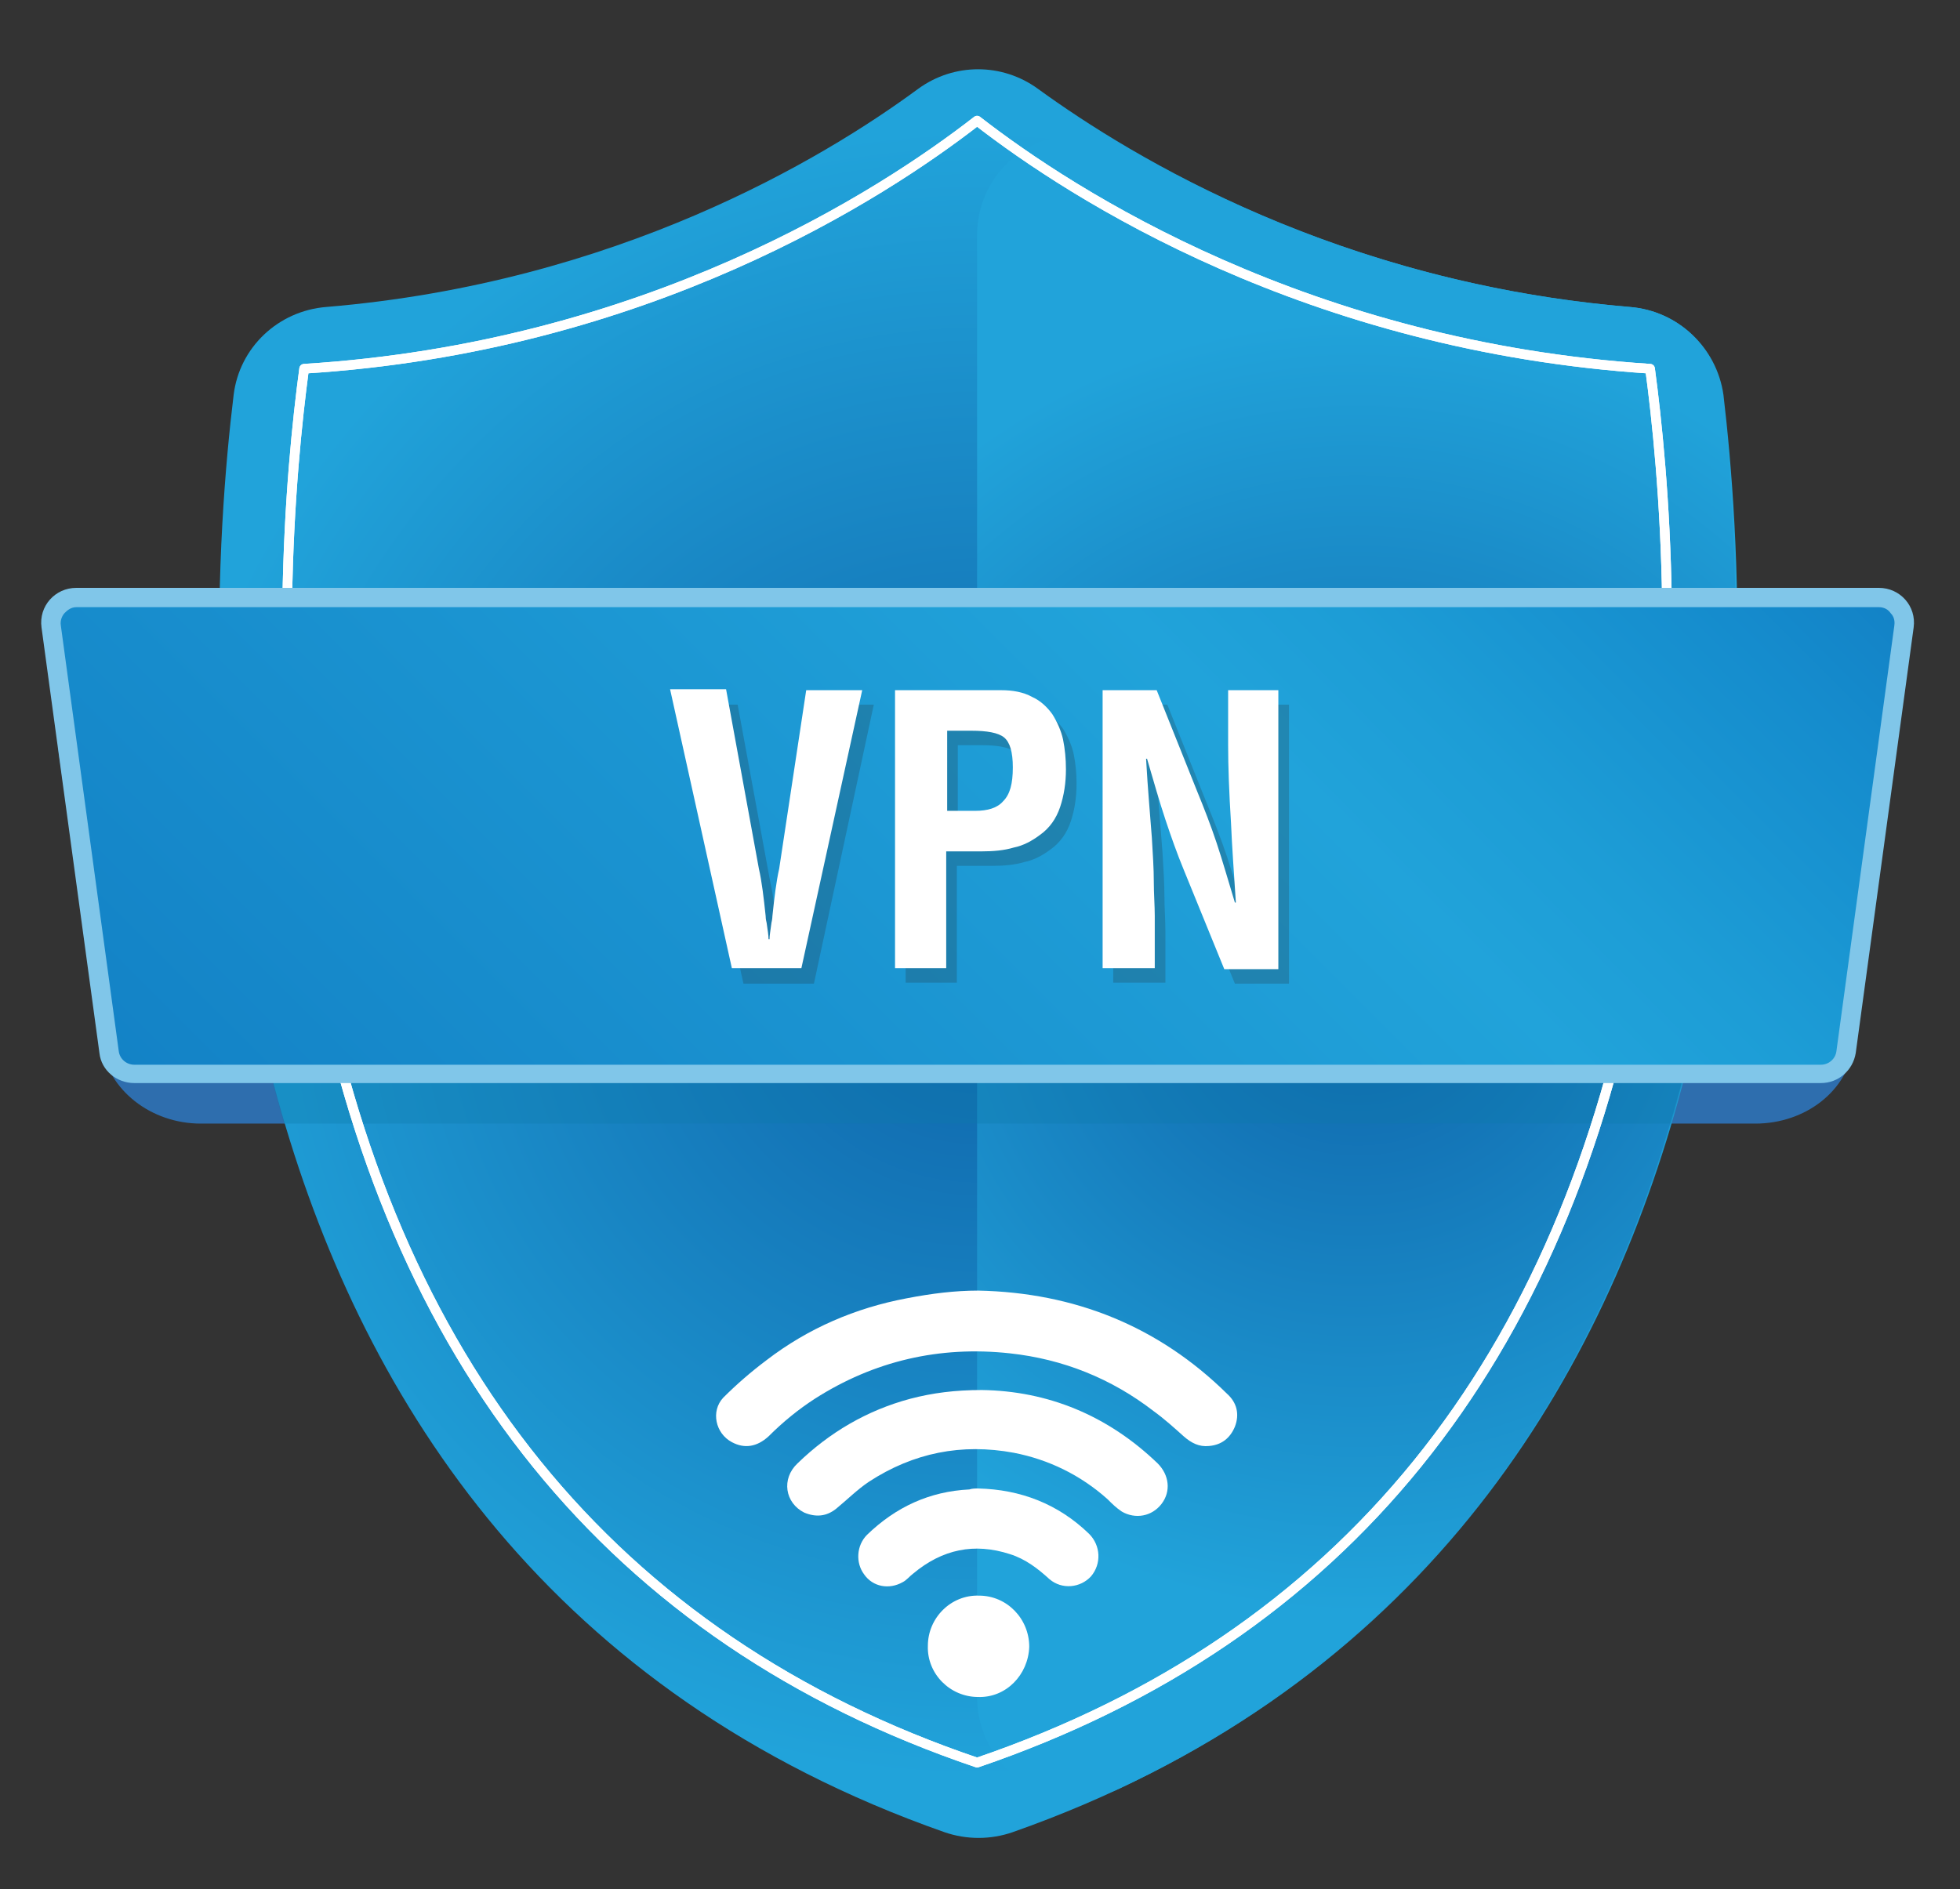 <?xml version="1.0" encoding="utf-8"?>
<!-- Generator: Adobe Illustrator 21.1.0, SVG Export Plug-In . SVG Version: 6.00 Build 0)  -->
<svg version="1.1" id="圖層_1" xmlns="http://www.w3.org/2000/svg" xmlns:xlink="http://www.w3.org/1999/xlink" x="0px" y="0px"
	 viewBox="0 0 203 195.7" style="enable-background:new 0 0 203 195.7;" xml:space="preserve">
<rect x="0" y="0" width="203" height="195.7" fill="#333333" stroke="none"/>
<style type="text/css">
	.st0{fill:#2E6EAE;}
	.st1{fill:url(#SVGID_1_);}
	.st2{fill:url(#SVGID_2_);}
	.st3{opacity:0.33;clip-path:url(#SVGID_4_);}
	.st4{fill:#0C78AA;}
	.st5{fill:none;stroke:#FFFFFF;stroke-linecap:round;stroke-linejoin:round;stroke-miterlimit:10;}
	.st6{fill:url(#SVGID_5_);}
	.st7{fill:#80C6E9;}
	.st8{fill:#FFFFFF;}
	.st9{opacity:0.2;}
	.st10{fill:#231815;}
</style>
<g>
	<g>
		<path class="st0" d="M181.8,116.4h-161c-5.2,0-9.6-3.5-10.3-8.1L6.1,78.1c-0.8-5.5,4-10.4,10.3-10.4h169.6
			c6.2,0,11.1,4.9,10.3,10.4l-4.3,30.2C191.4,113,187,116.4,181.8,116.4z"/>
	</g>
	
		<radialGradient id="SVGID_1_" cx="100.182" cy="95.937" r="87.782" gradientTransform="matrix(0.973 0 0 0.973 3.801 5.447)" gradientUnits="userSpaceOnUse">
		<stop  offset="0" style="stop-color:#0F62A9"/>
		<stop  offset="3.671163e-02" style="stop-color:#0F65AB"/>
		<stop  offset="1" style="stop-color:#21A3DA"/>
	</radialGradient>
	<path class="st1" d="M168.8,31.8c-30-2.5-51.4-15.4-61.3-22.6c-3.7-2.7-8.7-2.7-12.4,0c-9.9,7.3-31.3,20.1-61.3,22.6
		c-5,0.4-9,4.2-9.6,9.1c-3.5,28.7-7.7,120.3,73.6,148.9c2.3,0.8,4.8,0.8,7.1,0c81.2-28.6,77-120.2,73.6-148.9
		C177.8,36,173.8,32.2,168.8,31.8z"/>
	
		<radialGradient id="SVGID_2_" cx="140.596" cy="97.273" r="68.84" gradientTransform="matrix(0.973 0 0 0.973 3.801 5.447)" gradientUnits="userSpaceOnUse">
		<stop  offset="0" style="stop-color:#0F62A9"/>
		<stop  offset="3.671163e-02" style="stop-color:#0F65AB"/>
		<stop  offset="1" style="stop-color:#21A3DA"/>
	</radialGradient>
	<path class="st2" d="M168.8,31.8c-22.6-1.9-40.2-9.6-51.9-16.4c-7-4.1-15.7,0.9-15.7,9v151.4c0,7.6,7.9,12.7,14.7,9.5
		c69.6-32.7,65.7-117,62.4-144.3C177.8,36,173.8,32.2,168.8,31.8z"/>
	<g>
		<defs>
			<path id="SVGID_3_" d="M177.1,32.2c-47.3-0.8-75.8-28.1-75.8-28.1S72.7,31.4,25.4,32.2c0,0-25.1,126.5,75.8,158.8
				C202.2,158.7,177.1,32.2,177.1,32.2z"/>
		</defs>
		<clipPath id="SVGID_4_">
			<use xlink:href="#SVGID_3_"  style="overflow:visible;"/>
		</clipPath>
		<g class="st3">
			<polygon class="st4" points="197.3,116.4 5.1,116.4 -1.8,61.2 204.3,61.2 			"/>
		</g>
	</g>
	<path class="st5" d="M101.2,182.6C101.2,182.6,101.2,182.6,101.2,182.6c-37.8-12.8-60.9-41.4-68.7-84.8c-4.6-25.5-2.4-49.2-1-59.6
		c0,0,0,0,0,0c35.4-2.2,59.8-18,69.7-25.7c9.9,7.7,34.3,23.4,69.7,25.7c0,0,0,0,0,0c1.4,10.4,3.6,34.1-1,59.6
		C162.1,141.2,139,169.7,101.2,182.6z"/>
	<path class="st5" d="M101.2,182.6C101.2,182.6,101.2,182.6,101.2,182.6c-37.8-12.8-60.9-41.4-68.7-84.8c-4.6-25.5-2.4-49.2-1-59.6
		c0,0,0,0,0,0c35.4-2.2,59.8-18,69.7-25.7c9.9,7.7,34.3,23.4,69.7,25.7c0,0,0,0,0,0c1.4,10.4,3.6,34.1-1,59.6
		C162.1,141.2,139,169.7,101.2,182.6z"/>
	<g>
		<linearGradient id="SVGID_5_" gradientUnits="userSpaceOnUse" x1="43.178" y1="141.621" x2="159.298" y2="25.5">
			<stop  offset="0" style="stop-color:#1382C6"/>
			<stop  offset="0.653" style="stop-color:#21A3DA"/>
			<stop  offset="0.75" style="stop-color:#1D9DD6"/>
			<stop  offset="0.917" style="stop-color:#158CCD"/>
			<stop  offset="1" style="stop-color:#1382C6"/>
		</linearGradient>
		<path class="st6" d="M13.9,111.2c-1.3,0-2.4-1-2.6-2.3l-6-44.1c-0.1-0.7,0.1-1.5,0.6-2.1c0.5-0.6,1.2-0.9,2-0.9h186.7
			c0.8,0,1.5,0.3,2,0.9c0.5,0.6,0.7,1.3,0.6,2.1l-6,44.1c-0.2,1.3-1.3,2.3-2.6,2.3H13.9z"/>
		<path class="st7" d="M194.6,62.9c0.6,0,1,0.3,1.2,0.6c0.2,0.2,0.5,0.6,0.4,1.3l-6,44.1c-0.1,0.8-0.8,1.4-1.6,1.4H13.9
			c-0.8,0-1.5-0.6-1.6-1.4l-6-44.1c-0.1-0.6,0.2-1.1,0.4-1.3c0.2-0.2,0.6-0.6,1.2-0.6H194.6 M194.6,60.9H7.9c-2.2,0-3.9,1.9-3.6,4.1
			l6,44.1c0.2,1.8,1.8,3.1,3.6,3.1h174.7c1.8,0,3.3-1.3,3.6-3.1l6-44.1C198.5,62.8,196.8,60.9,194.6,60.9L194.6,60.9z"/>
	</g>
	<path class="st8" d="M101.3,133.7c10,0.2,18.7,3.7,25.8,10.7c1,0.9,1.3,2.1,0.8,3.4c-0.5,1.2-1.4,1.9-2.7,2c-1,0.1-1.8-0.3-2.6-1
		c-1-0.9-2-1.8-3.1-2.6c-4.4-3.4-9.4-5.4-14.9-6c-7.3-0.8-14.1,0.8-20.2,4.7c-1.7,1.1-3.3,2.4-4.8,3.9c-1.2,1.1-2.5,1.3-3.8,0.6
		c-1.7-0.9-2.2-3.2-0.9-4.6c1.4-1.4,2.9-2.7,4.5-3.9c4.3-3.3,9.2-5.4,14.5-6.4C96.5,134,98.9,133.7,101.3,133.7z"/>
	<path class="st8" d="M101.7,144c6.8,0.1,13,2.6,18.2,7.6c1.2,1.2,1.4,2.9,0.4,4.2c-1,1.3-2.7,1.6-4.1,0.8c-0.6-0.4-1-0.8-1.5-1.3
		c-2.8-2.5-6.1-4.1-9.7-4.8c-5.4-1-10.4,0-15,3c-1.2,0.8-2.3,1.9-3.4,2.8c-1,0.8-2.1,0.9-3.3,0.4c-2-1-2.4-3.5-0.7-5.1
		c3.3-3.2,7.2-5.5,11.7-6.7C96.6,144.3,98.9,144,101.7,144z"/>
	<path class="st8" d="M101.3,154.2c4.4,0.1,8.3,1.6,11.5,4.7c1.2,1.2,1.3,3.1,0.2,4.4c-1.1,1.2-3,1.4-4.3,0.3
		c-1.2-1.1-2.5-2.1-4.1-2.6c-3.7-1.2-7-0.5-10,2c-0.4,0.3-0.7,0.7-1.1,0.9c-1.4,0.8-3.1,0.5-4-0.8c-0.9-1.2-0.8-3,0.3-4.1
		c3-2.9,6.5-4.5,10.6-4.7C100.7,154.2,101,154.2,101.3,154.2z"/>
	<path class="st8" d="M106.6,170.6c-0.1,2.9-2.4,5.3-5.3,5.2c-2.9,0-5.3-2.4-5.2-5.3c0-2.9,2.4-5.3,5.3-5.2
		C104.3,165.3,106.6,167.7,106.6,170.6z"/>
	<g class="st9">
		<path class="st10" d="M84.7,73h5.8l-6.2,28.9H77L70.6,73h5.8l3.4,18.5c0.3,1.3,0.5,3,0.7,4.9c0,0.1,0,0.3,0.1,0.7
			c0.1,0.7,0.2,1.3,0.2,1.7h0.1c0-0.4,0.1-0.9,0.2-1.7c0.1-0.4,0.1-0.7,0.1-0.7c0.2-1.9,0.4-3.6,0.7-4.9L84.7,73z"/>
		<path class="st10" d="M93.8,101.8V73h11c1.2,0,2.3,0.2,3.2,0.7c0.9,0.4,1.6,1.1,2.1,1.8c0.5,0.8,0.9,1.7,1.1,2.6
			c0.2,1,0.3,2,0.3,3.1c0,1.4-0.2,2.7-0.6,3.9s-1.1,2.2-2.1,2.9c-0.8,0.6-1.7,1.1-2.7,1.3c-1,0.3-2.1,0.4-3.4,0.4h-3.6v12.1H93.8z
			 M99.2,85.5h2.9c1.3,0,2.3-0.3,2.9-1c0.7-0.7,1-1.8,1-3.5c0-1.6-0.3-2.6-0.9-3.1c-0.6-0.5-1.8-0.7-3.4-0.7h-2.5V85.5z"/>
		<path class="st10" d="M128.1,73h5.4v28.9h-5.6l-4.2-10.3c-0.7-1.7-1.3-3.4-1.9-5.2c-0.6-1.8-1.2-3.9-1.9-6.3h-0.1
			c0.1,1.7,0.2,3.2,0.3,4.4c0.1,1.2,0.2,2.5,0.3,3.8c0.1,1.7,0.2,3.2,0.2,4.5c0,1.3,0.1,2.5,0.1,3.6v5.4h-5.4V73h5.6l4.2,10.5
			c0.7,1.7,1.4,3.5,2,5.3c0.6,1.8,1.2,3.9,1.9,6.2h0.1c-0.2-3.1-0.4-5.8-0.5-8.2c-0.2-3.2-0.3-5.9-0.3-8.1V73z"/>
	</g>
	<g>
		<path class="st8" d="M83.5,71.5h5.8L83,100.3h-7.2l-6.4-28.9h5.8L78.6,90c0.3,1.3,0.5,3,0.7,4.9c0,0.1,0,0.3,0.1,0.7
			c0.1,0.7,0.2,1.3,0.2,1.7h0.1c0-0.4,0.1-0.9,0.2-1.7c0.1-0.4,0.1-0.7,0.1-0.7c0.2-1.9,0.4-3.6,0.7-4.9L83.5,71.5z"/>
		<path class="st8" d="M92.7,100.3V71.5h11c1.2,0,2.3,0.2,3.2,0.7c0.9,0.4,1.6,1.1,2.1,1.8c0.5,0.8,0.9,1.7,1.1,2.6
			c0.2,1,0.3,2,0.3,3.1c0,1.4-0.2,2.7-0.6,3.9s-1.1,2.2-2.1,2.9c-0.8,0.6-1.7,1.1-2.7,1.3c-1,0.3-2.1,0.4-3.4,0.4h-3.6v12.1H92.7z
			 M98.1,84h2.9c1.3,0,2.3-0.3,2.9-1c0.7-0.7,1-1.8,1-3.5c0-1.6-0.3-2.6-0.9-3.1c-0.6-0.5-1.8-0.7-3.4-0.7h-2.5V84z"/>
		<path class="st8" d="M127,71.5h5.4v28.9h-5.6l-4.2-10.3c-0.7-1.7-1.3-3.4-1.9-5.2c-0.6-1.8-1.2-3.9-1.9-6.3h-0.1
			c0.1,1.7,0.2,3.2,0.3,4.4c0.1,1.2,0.2,2.5,0.3,3.8c0.1,1.7,0.2,3.2,0.2,4.5c0,1.3,0.1,2.5,0.1,3.6v5.4h-5.4V71.5h5.6l4.2,10.5
			c0.7,1.7,1.4,3.5,2,5.3c0.6,1.8,1.2,3.9,1.9,6.2h0.1c-0.2-3.1-0.4-5.8-0.5-8.2c-0.2-3.2-0.3-5.9-0.3-8.1V71.5z"/>
	</g>
</g>
</svg>
